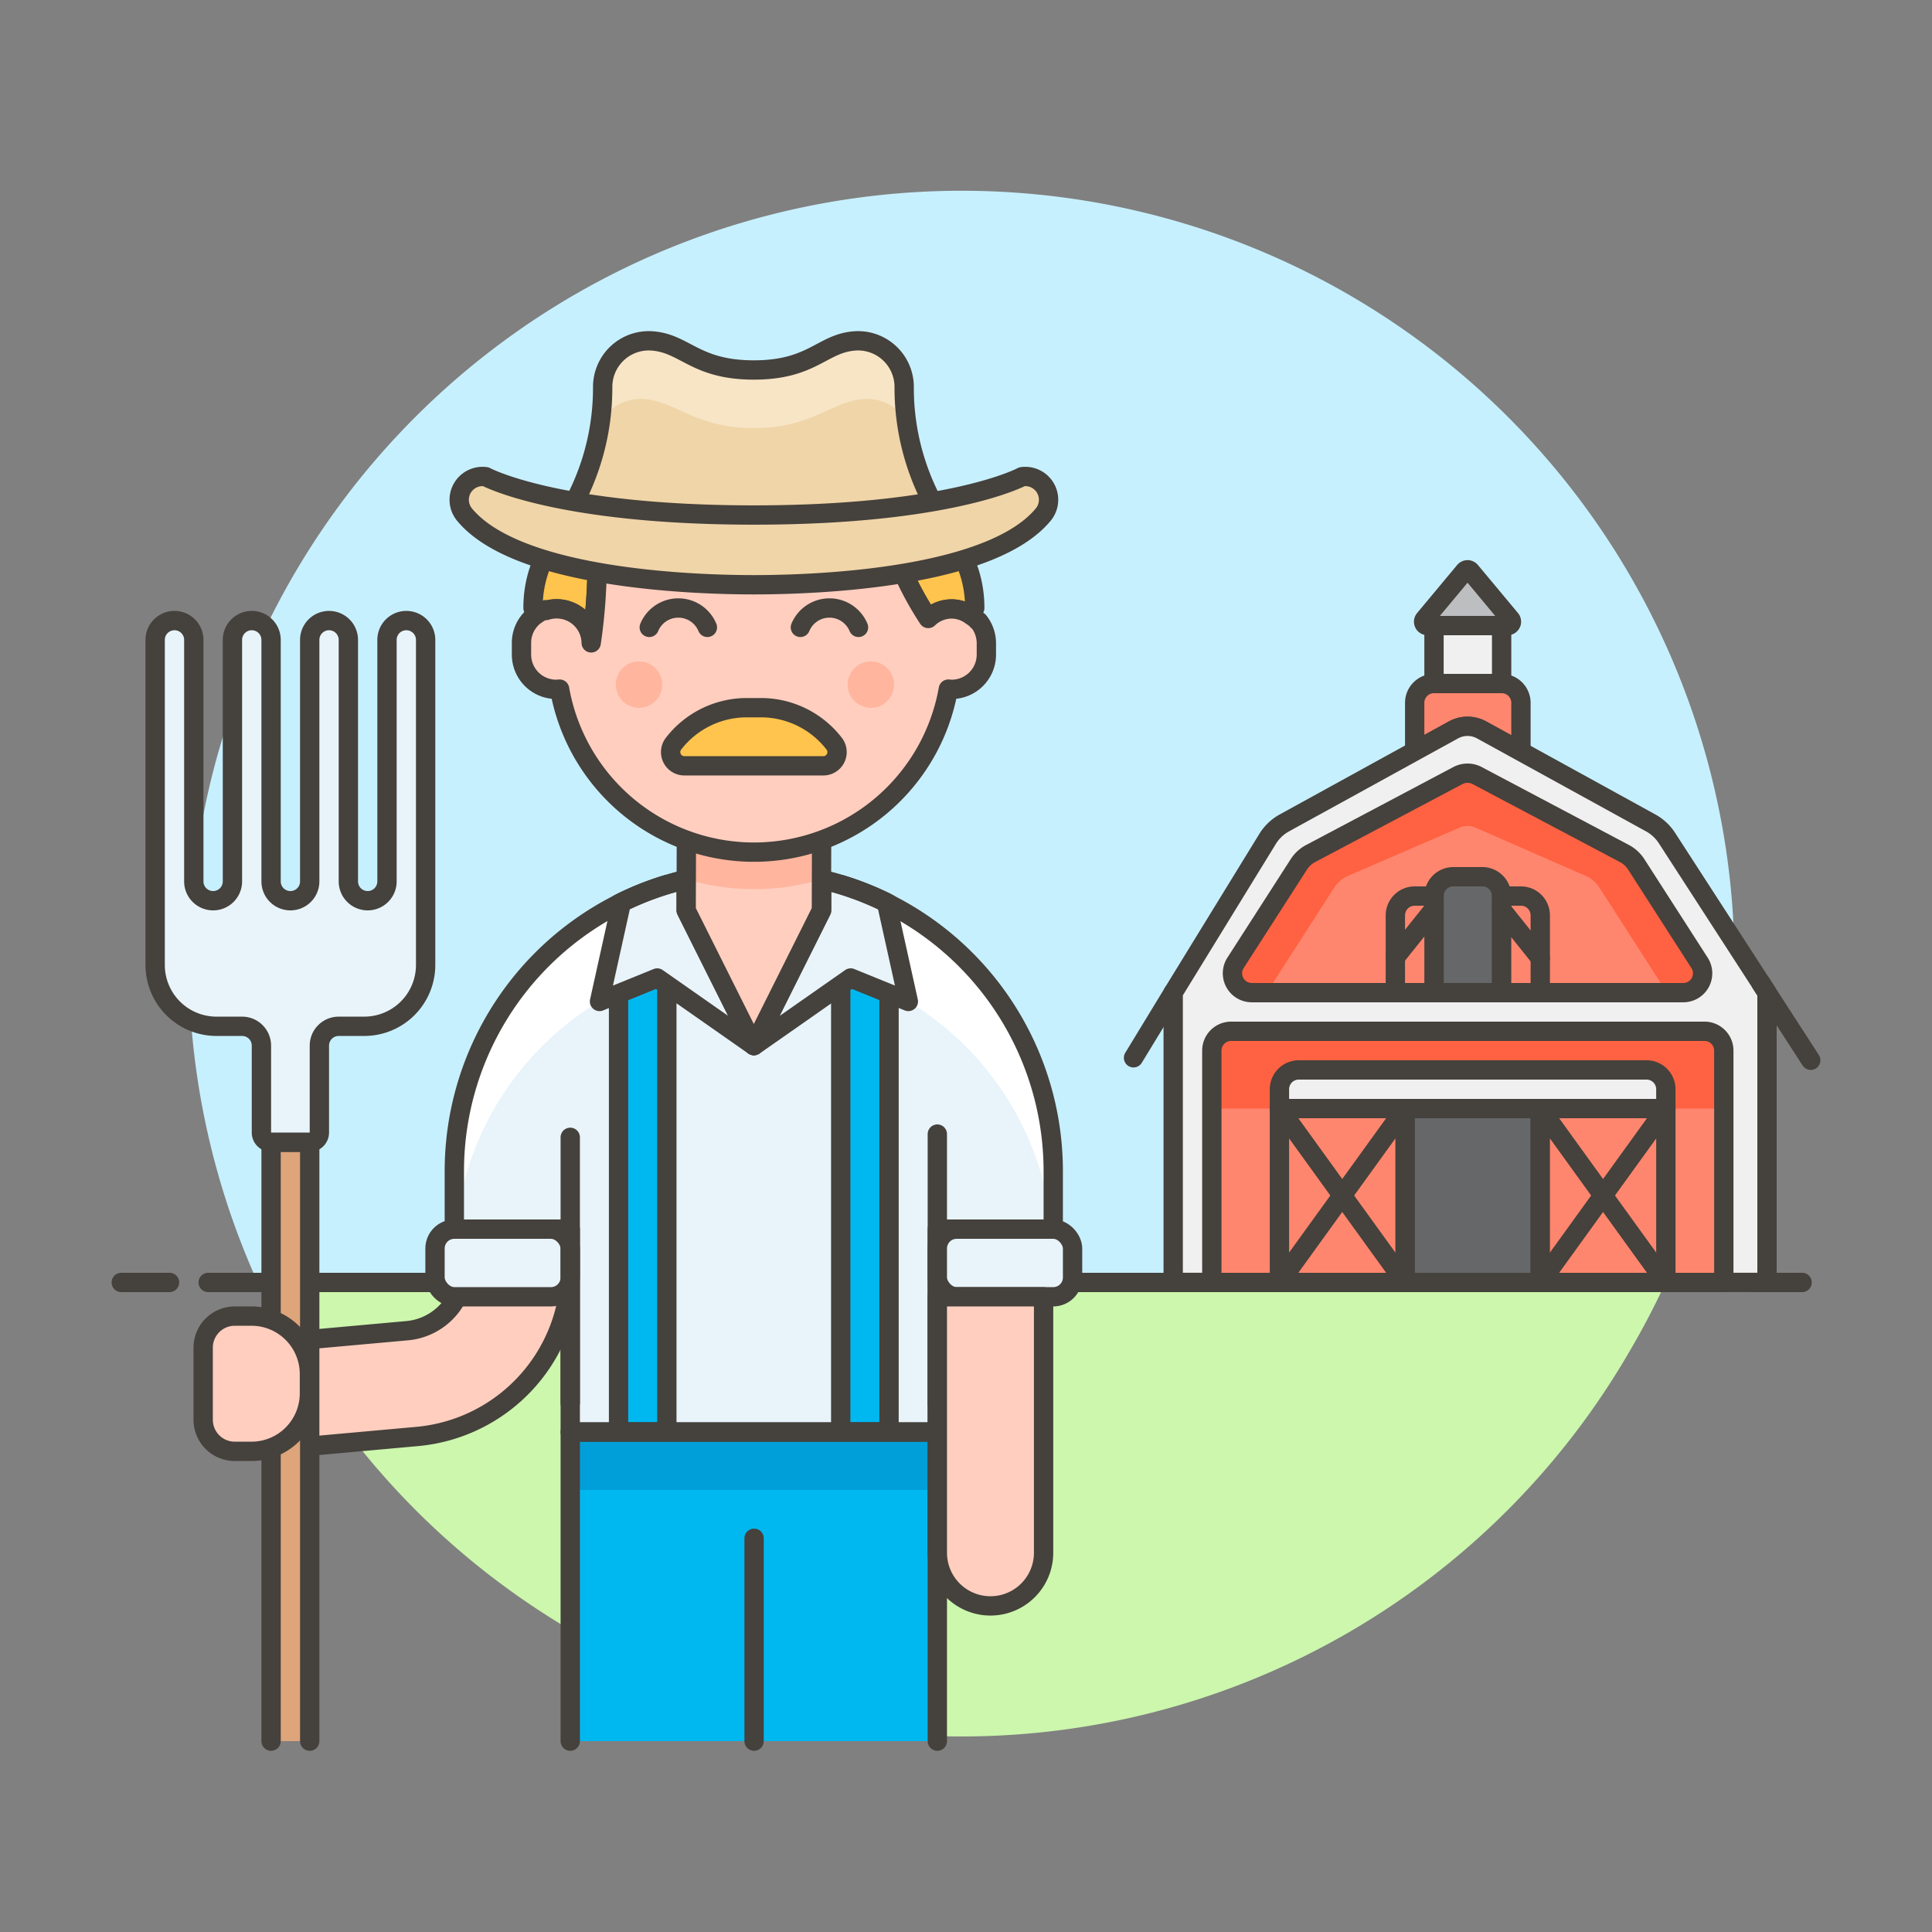 <svg xmlns="http://www.w3.org/2000/svg" viewBox="0 0 100 100"><rect x="0" y="0" width="100" height="100" fill="#808080" stroke="none"/><g class="nc-icon-wrapper"><defs/><path class="a" d="M49.776 89.879a39.946 39.946 0 0 0 34.607-20H15.168a39.947 39.947 0 0 0 34.608 20z" style="" fill="#ccf7ad"/><path class="a" d="M13.34 66.379c.546 1.2 1.17 2.364 1.828 3.5h69.215a40.63 40.63 0 0 0 1.829-3.5z" style="" fill="#ccf7ad"/><path class="b" d="M89.776 49.879a40 40 0 1 0-76.436 16.5h72.872a39.841 39.841 0 0 0 3.564-16.5z" style="" fill="#c7f0ff"/><g><path class="c" d="M10.776 66.379h78" fill="none" stroke="#45413c" stroke-linejoin="round" stroke-linecap="round"/><path class="c" d="M6.276 66.379h2.5" fill="none" stroke="#45413c" stroke-linejoin="round" stroke-linecap="round"/><path class="c" d="M90.776 66.379h2.5" fill="none" stroke="#45413c" stroke-linejoin="round" stroke-linecap="round"/></g><g><path class="d" d="M73.652 38.648l1.577-.867a1.519 1.519 0 0 1 1.462 0l1.576.867.42.231h.037v-2.5a1 1 0 0 0-1-1h-3.5a1 1 0 0 0-1 1v2.5h.008z" stroke="#45413c" stroke-linejoin="round" stroke-linecap="round" fill="#ff866e"/><path class="e" d="M74.224 32.379h3.5v3h-3.5z" stroke="#45413c" stroke-linejoin="round" stroke-linecap="round" fill="#f0f0f0"/><path class="f" d="M73.887 32.379h4.146a.2.2 0 0 0 .153-.328l-2.073-2.487a.2.2 0 0 0-.307 0l-2.073 2.487a.2.2 0 0 0 .154.328z" stroke="#45413c" stroke-linejoin="round" stroke-linecap="round" fill="#bdbec0"/><path class="e" d="M86.282 43.378a2.351 2.351 0 0 0-.843-.785l-7.172-3.945-1.576-.867a1.519 1.519 0 0 0-1.462 0l-1.577.867-7.172 3.945a2.368 2.368 0 0 0-.843.785l-4.913 8v15H91.46v-15z" stroke="#45413c" stroke-linejoin="round" stroke-linecap="round" fill="#f0f0f0"/><path class="g" d="M89.224 66.379h-26.5v-12a1 1 0 0 1 1-1h24.5a1 1 0 0 1 1 1z" style="" fill="#ff866e"/><path class="h" d="M89.224 57.379v-3a1 1 0 0 0-1-1h-24.5a1 1 0 0 0-1 1v3z" style="" fill="#ff6242"/><path class="c" d="M89.224 66.379h-26.5v-12a1 1 0 0 1 1-1h24.5a1 1 0 0 1 1 1z" fill="none" stroke="#45413c" stroke-linejoin="round" stroke-linecap="round"/><path class="g" d="M64.791 51.379h22.337a1 1 0 0 0 .841-1.54l-3.278-5.1a1.638 1.638 0 0 0-.609-.56l-7.619-4.033a1.075 1.075 0 0 0-1.007 0l-7.618 4.033a1.633 1.633 0 0 0-.61.56l-3.278 5.1a1 1 0 0 0 .841 1.54z" style="" fill="#ff866e"/><path class="h" d="M87.969 49.839l-3.278-5.1a1.638 1.638 0 0 0-.609-.56l-7.619-4.033a1.075 1.075 0 0 0-1.007 0l-7.618 4.033a1.633 1.633 0 0 0-.61.56l-3.278 5.1a1 1 0 0 0 .841 1.54h.861a.965.965 0 0 1 .132-.34l3.278-5.1a1.655 1.655 0 0 1 .609-.56l5.785-2.5a1.08 1.08 0 0 1 1.007 0l5.708 2.5a1.65 1.65 0 0 1 .61.56l3.278 5.1a.984.984 0 0 1 .132.34h.937a1 1 0 0 0 .841-1.54z" style="" fill="#ff6242"/><path class="c" d="M64.791 51.379h22.337a1 1 0 0 0 .841-1.54l-3.278-5.1a1.638 1.638 0 0 0-.609-.56l-7.619-4.033a1.075 1.075 0 0 0-1.007 0l-7.618 4.033a1.633 1.633 0 0 0-.61.56l-3.278 5.1a1 1 0 0 0 .841 1.54z" fill="none" stroke="#45413c" stroke-linejoin="round" stroke-linecap="round"/><path class="i" d="M72.724 57.379h7v9h-7z" stroke="#45413c" stroke-linejoin="round" stroke-linecap="round" fill="#656769"/><path class="d" d="M66.224 57.379h6.5v9h-6.5z" stroke="#45413c" stroke-linejoin="round" stroke-linecap="round" fill="#ff866e"/><path class="d" d="M79.724 57.379h6.5v9h-6.5z" stroke="#45413c" stroke-linejoin="round" stroke-linecap="round" fill="#ff866e"/><path class="i" d="M76.724 45.379h-1.5a1 1 0 0 0-1 1v5h3.5v-5a1 1 0 0 0-1-1z" stroke="#45413c" stroke-linejoin="round" stroke-linecap="round" fill="#656769"/><path class="d" d="M74.224 46.379h-1a1 1 0 0 0-1 1v4h2z" stroke="#45413c" stroke-linejoin="round" stroke-linecap="round" fill="#ff866e"/><path class="d" d="M78.724 46.379h-1v5h2v-4a1 1 0 0 0-1-1z" stroke="#45413c" stroke-linejoin="round" stroke-linecap="round" fill="#ff866e"/><path class="e" d="M86.224 57.379h-20v-1a1 1 0 0 1 1-1h18a1 1 0 0 1 1 1z" stroke="#45413c" stroke-linejoin="round" stroke-linecap="round" fill="#f0f0f0"/><path class="e" d="M60.724 51.379l-2.053 3.372" stroke="#45413c" stroke-linejoin="round" stroke-linecap="round" fill="#f0f0f0"/><path class="e" d="M91.149 50.899l2.575 3.98" stroke="#45413c" stroke-linejoin="round" stroke-linecap="round" fill="#f0f0f0"/><path class="c" d="M66.224 57.379l6.5 9" fill="none" stroke="#45413c" stroke-linejoin="round" stroke-linecap="round"/><path class="c" d="M72.724 57.379l-6.5 9" fill="none" stroke="#45413c" stroke-linejoin="round" stroke-linecap="round"/><path class="c" d="M79.724 57.379l6.5 9" fill="none" stroke="#45413c" stroke-linejoin="round" stroke-linecap="round"/><path class="c" d="M86.224 57.379l-6.5 9" fill="none" stroke="#45413c" stroke-linejoin="round" stroke-linecap="round"/><path class="c" d="M74.224 47.048l-2 2.5" fill="none" stroke="#45413c" stroke-linejoin="round" stroke-linecap="round"/><path class="c" d="M77.724 47.085l2 2.5" fill="none" stroke="#45413c" stroke-linejoin="round" stroke-linecap="round"/><g><path class="j" d="M24.016 63.621v2.02a3.233 3.233 0 0 1-2.956 3.237l-5.543.5a2.75 2.75 0 0 0 .246 5.489c.083 0 .168 0 .252-.012l5.543-.5a8.708 8.708 0 0 0 7.958-8.715v-2.02z" stroke="#45413c" stroke-linejoin="round" stroke-linecap="round" fill="#ffcebf"/><path class="k" d="M54.516 63.621h-6v10.5h-19v-10.5h-6v-3a15.5 15.5 0 0 1 31 0z" style="" fill="#e8f4fa"/><path class="l" d="M39.016 45.121a15.5 15.5 0 0 0-15.5 15.5v3h.072a15.5 15.5 0 0 1 30.856 0h.072v-3a15.5 15.5 0 0 0-15.5-15.5z" style="" fill="#fff"/><path class="m" d="M32.016 46.788v27.333h2.5V45.784a15.373 15.373 0 0 0-2.5 1.004z" stroke="#45413c" stroke-linejoin="round" stroke-linecap="round" fill="#00b8f0"/><path class="m" d="M46.016 46.788v27.333h-2.5V45.784a15.373 15.373 0 0 1 2.5 1.004z" stroke="#45413c" stroke-linejoin="round" stroke-linecap="round" fill="#00b8f0"/><path class="n" d="M29.516 74.121h19v16h-19z" style="" fill="#00b8f0"/><path class="o" d="M29.516 74.121h19v3h-19z" style="" fill="#009fd9"/><path class="c" d="M29.516 90.121v-16h19v16" fill="none" stroke="#45413c" stroke-linejoin="round" stroke-linecap="round"/><path class="c" d="M39.031 79.621v10.5" fill="none" stroke="#45413c" stroke-linejoin="round" stroke-linecap="round"/><path class="c" d="M48.516 58.7v13.954" fill="none" stroke="#45413c" stroke-linejoin="round" stroke-linecap="round"/><path class="c" d="M29.516 58.867v13.754" fill="none" stroke="#45413c" stroke-linejoin="round" stroke-linecap="round"/><rect class="p" x="22.516" y="63.621" width="7" height="3.5" rx="1" stroke="#45413c" stroke-linejoin="round" stroke-linecap="round" fill="#e8f4fa"/><path class="q" d="M16.031 90.121v-31h-2v31" stroke="#45413c" stroke-linejoin="round" stroke-linecap="round" fill="#dea47a"/><path class="p" d="M19.031 46.621a1 1 0 0 1-1-1v-12.5a1 1 0 0 0-2 0v12.5a1 1 0 1 1-2 0v-12.5a1 1 0 0 0-2 0v12.5a1 1 0 0 1-2 0v-12.5a1 1 0 0 0-2 0v16.825a3.175 3.175 0 0 0 3.175 3.175h1.325a1 1 0 0 1 1 1v4.5a.5.5 0 0 0 .5.5h2a.5.5 0 0 0 .5-.5v-4.5a1 1 0 0 1 1-1h1.325a3.176 3.176 0 0 0 3.175-3.175V33.121a1 1 0 0 0-2 0v12.5a1 1 0 0 1-1 1z" stroke="#45413c" stroke-linejoin="round" stroke-linecap="round" fill="#e8f4fa"/><path class="p" d="M32.165 46.714l-1.134 5.121 2.986-1.214 5 3.5-3.5-7v-1.6a15.382 15.382 0 0 0-3.352 1.193z" stroke="#45413c" stroke-linejoin="round" stroke-linecap="round" fill="#e8f4fa"/><path class="p" d="M45.882 46.714l1.134 5.121-2.986-1.214-5 3.5 3.5-7v-1.6a15.382 15.382 0 0 1 3.352 1.193z" stroke="#45413c" stroke-linejoin="round" stroke-linecap="round" fill="#e8f4fa"/><path class="c" d="M54.516 63.621h-6v10.5h-19v-10.5h-6v-3a15.5 15.5 0 0 1 31 0z" fill="none" stroke="#45413c" stroke-linejoin="round" stroke-linecap="round"/><path class="r" d="M39.017 54.121l-3.501-7 .015-5.421h7l-.015 5.421-3.499 7z" style="" fill="#ffcebf"/><path class="s" d="M35.531 45.508a12.173 12.173 0 0 0 7 0V41.7h-7z" style="" fill="#ffb59e"/><path class="c" d="M39.017 54.121l-3.501-7 .015-5.421h7l-.015 5.421-3.499 7z" fill="none" stroke="#45413c" stroke-linejoin="round" stroke-linecap="round"/><rect class="p" x="48.516" y="63.621" width="7" height="3.5" rx="1" stroke="#45413c" stroke-linejoin="round" stroke-linecap="round" fill="#e8f4fa"/><path class="j" d="M54.016 80.371a2.75 2.75 0 0 1-5.5 0v-13.25h5.5z" stroke="#45413c" stroke-linejoin="round" stroke-linecap="round" fill="#ffcebf"/></g><path class="t" d="M12.151 68.121h.865a3 3 0 0 1 3 3v1a3 3 0 0 1-3 3h-.865a1.635 1.635 0 0 1-1.635-1.635v-3.73a1.635 1.635 0 0 1 1.635-1.635z" stroke="#45413c" stroke-linejoin="round" fill="#ffcebf"/><g><path class="u" d="M43.617 24.708l-.216.144a17.682 17.682 0 0 1-8.989 2.406 11.652 11.652 0 0 1-3.6-.517 28.784 28.784 0 0 1-.217 6.534A1.788 1.788 0 0 0 28.25 31.6c0-.012-.011-.023-.023-.035a1.628 1.628 0 0 0-.482.252h-.011l-.145-.349c0-2.96 1.985-5.5 6.221-6.618a20.578 20.578 0 0 1 5.211-.6 20.894 20.894 0 0 1 4.596.458z" stroke="#45413c" stroke-linejoin="round" fill="#ffc44d"/><path class="v" d="M50.453 31.47l-.169.4a1.728 1.728 0 0 0-1.035-.35 1.75 1.75 0 0 0-1.2.494 17.179 17.179 0 0 1-2.611-6.775c3.403 1.237 5.015 3.572 5.015 6.231z" stroke="#45413c" stroke-linejoin="round" stroke-linecap="round" fill="#ffc44d"/><path class="j" d="M51.054 33.275v.6a1.8 1.8 0 0 1-1.8 1.806c-.06 0-.108-.012-.168-.012a10.216 10.216 0 0 1-20.12 0c-.06 0-.109.012-.169.012a1.8 1.8 0 0 1-1.805-1.806v-.6a1.791 1.791 0 0 1 .747-1.456h.011a1.628 1.628 0 0 1 .482-.252c.012.012.023.023.023.035a1.788 1.788 0 0 1 2.345 1.673 28.784 28.784 0 0 0 .217-6.534 11.652 11.652 0 0 0 3.6.517 17.543 17.543 0 0 0 9.2-2.55 14.146 14.146 0 0 1 1.818.529 17.179 17.179 0 0 0 2.611 6.775 1.75 1.75 0 0 1 1.2-.494 1.728 1.728 0 0 1 1.035.35 1.572 1.572 0 0 1 .313.252.066.066 0 0 0 .06.036 1.834 1.834 0 0 1 .4 1.119z" stroke="#45413c" stroke-linejoin="round" stroke-linecap="round" fill="#ffcebf"/><path class="s" d="M34.276 35.435a1.2 1.2 0 1 1-1.2-1.2 1.2 1.2 0 0 1 1.2 1.2z" style="" fill="#ffb59e"/><path class="s" d="M46.276 35.435a1.2 1.2 0 1 1-1.2-1.2 1.2 1.2 0 0 1 1.2 1.2z" style="" fill="#ffb59e"/><path class="c" d="M44.436 32.473a1.629 1.629 0 0 0-3.008 0" fill="none" stroke="#45413c" stroke-linejoin="round" stroke-linecap="round"/><path class="c" d="M36.614 32.473a1.629 1.629 0 0 0-3.008 0" fill="none" stroke="#45413c" stroke-linejoin="round" stroke-linecap="round"/><path class="v" d="M42.618 39.638h-7.194a.71.71 0 0 1-.575-1.129 4.786 4.786 0 0 1 3.8-1.879h.74a4.788 4.788 0 0 1 3.8 1.879.71.71 0 0 1-.571 1.129z" stroke="#45413c" stroke-linejoin="round" stroke-linecap="round" fill="#ffc44d"/><path class="w" d="M46.8 20.039a2.388 2.388 0 0 0-2.611-2.389c-1.653.149-2.164 1.5-5.172 1.5s-3.546-1.354-5.213-1.5a2.387 2.387 0 0 0-2.61 2.389 12.663 12.663 0 0 1-1.844 6.62l9.667.6 9.627-.6a12.656 12.656 0 0 1-1.844-6.62z" style="" fill="#f0d5a8"/><path class="x" d="M31.08 21.848a2.411 2.411 0 0 1 2.3-1.191c1.667.15 2.632 1.5 5.641 1.5s3.973-1.354 5.64-1.5a2.41 2.41 0 0 1 2.248 1.107 11.57 11.57 0 0 1-.1-1.725 2.388 2.388 0 0 0-2.611-2.389c-1.653.149-2.164 1.5-5.172 1.5s-3.546-1.354-5.213-1.5a2.388 2.388 0 0 0-2.613 2.387 11.353 11.353 0 0 1-.12 1.811z" style="" fill="#f7e5c6"/><path class="y" d="M46.8 20.039a2.388 2.388 0 0 0-2.611-2.389c-1.653.149-2.164 1.5-5.172 1.5s-3.546-1.354-5.213-1.5a2.387 2.387 0 0 0-2.61 2.389 12.663 12.663 0 0 1-1.844 6.62l9.667.6 9.627-.6a12.656 12.656 0 0 1-1.844-6.62z" fill="none" stroke="#45413c" stroke-linejoin="round"/><path class="z" d="M52.9 24.674s-3.651 1.983-13.879 1.983-13.879-1.983-13.879-1.983a1.206 1.206 0 0 0-1.092 1.969c2.68 3.23 11.407 3.624 14.971 3.624s12.29-.394 14.97-3.624a1.205 1.205 0 0 0-1.091-1.969z" stroke="#45413c" stroke-linejoin="round" fill="#f0d5a8"/></g></g></g></svg>